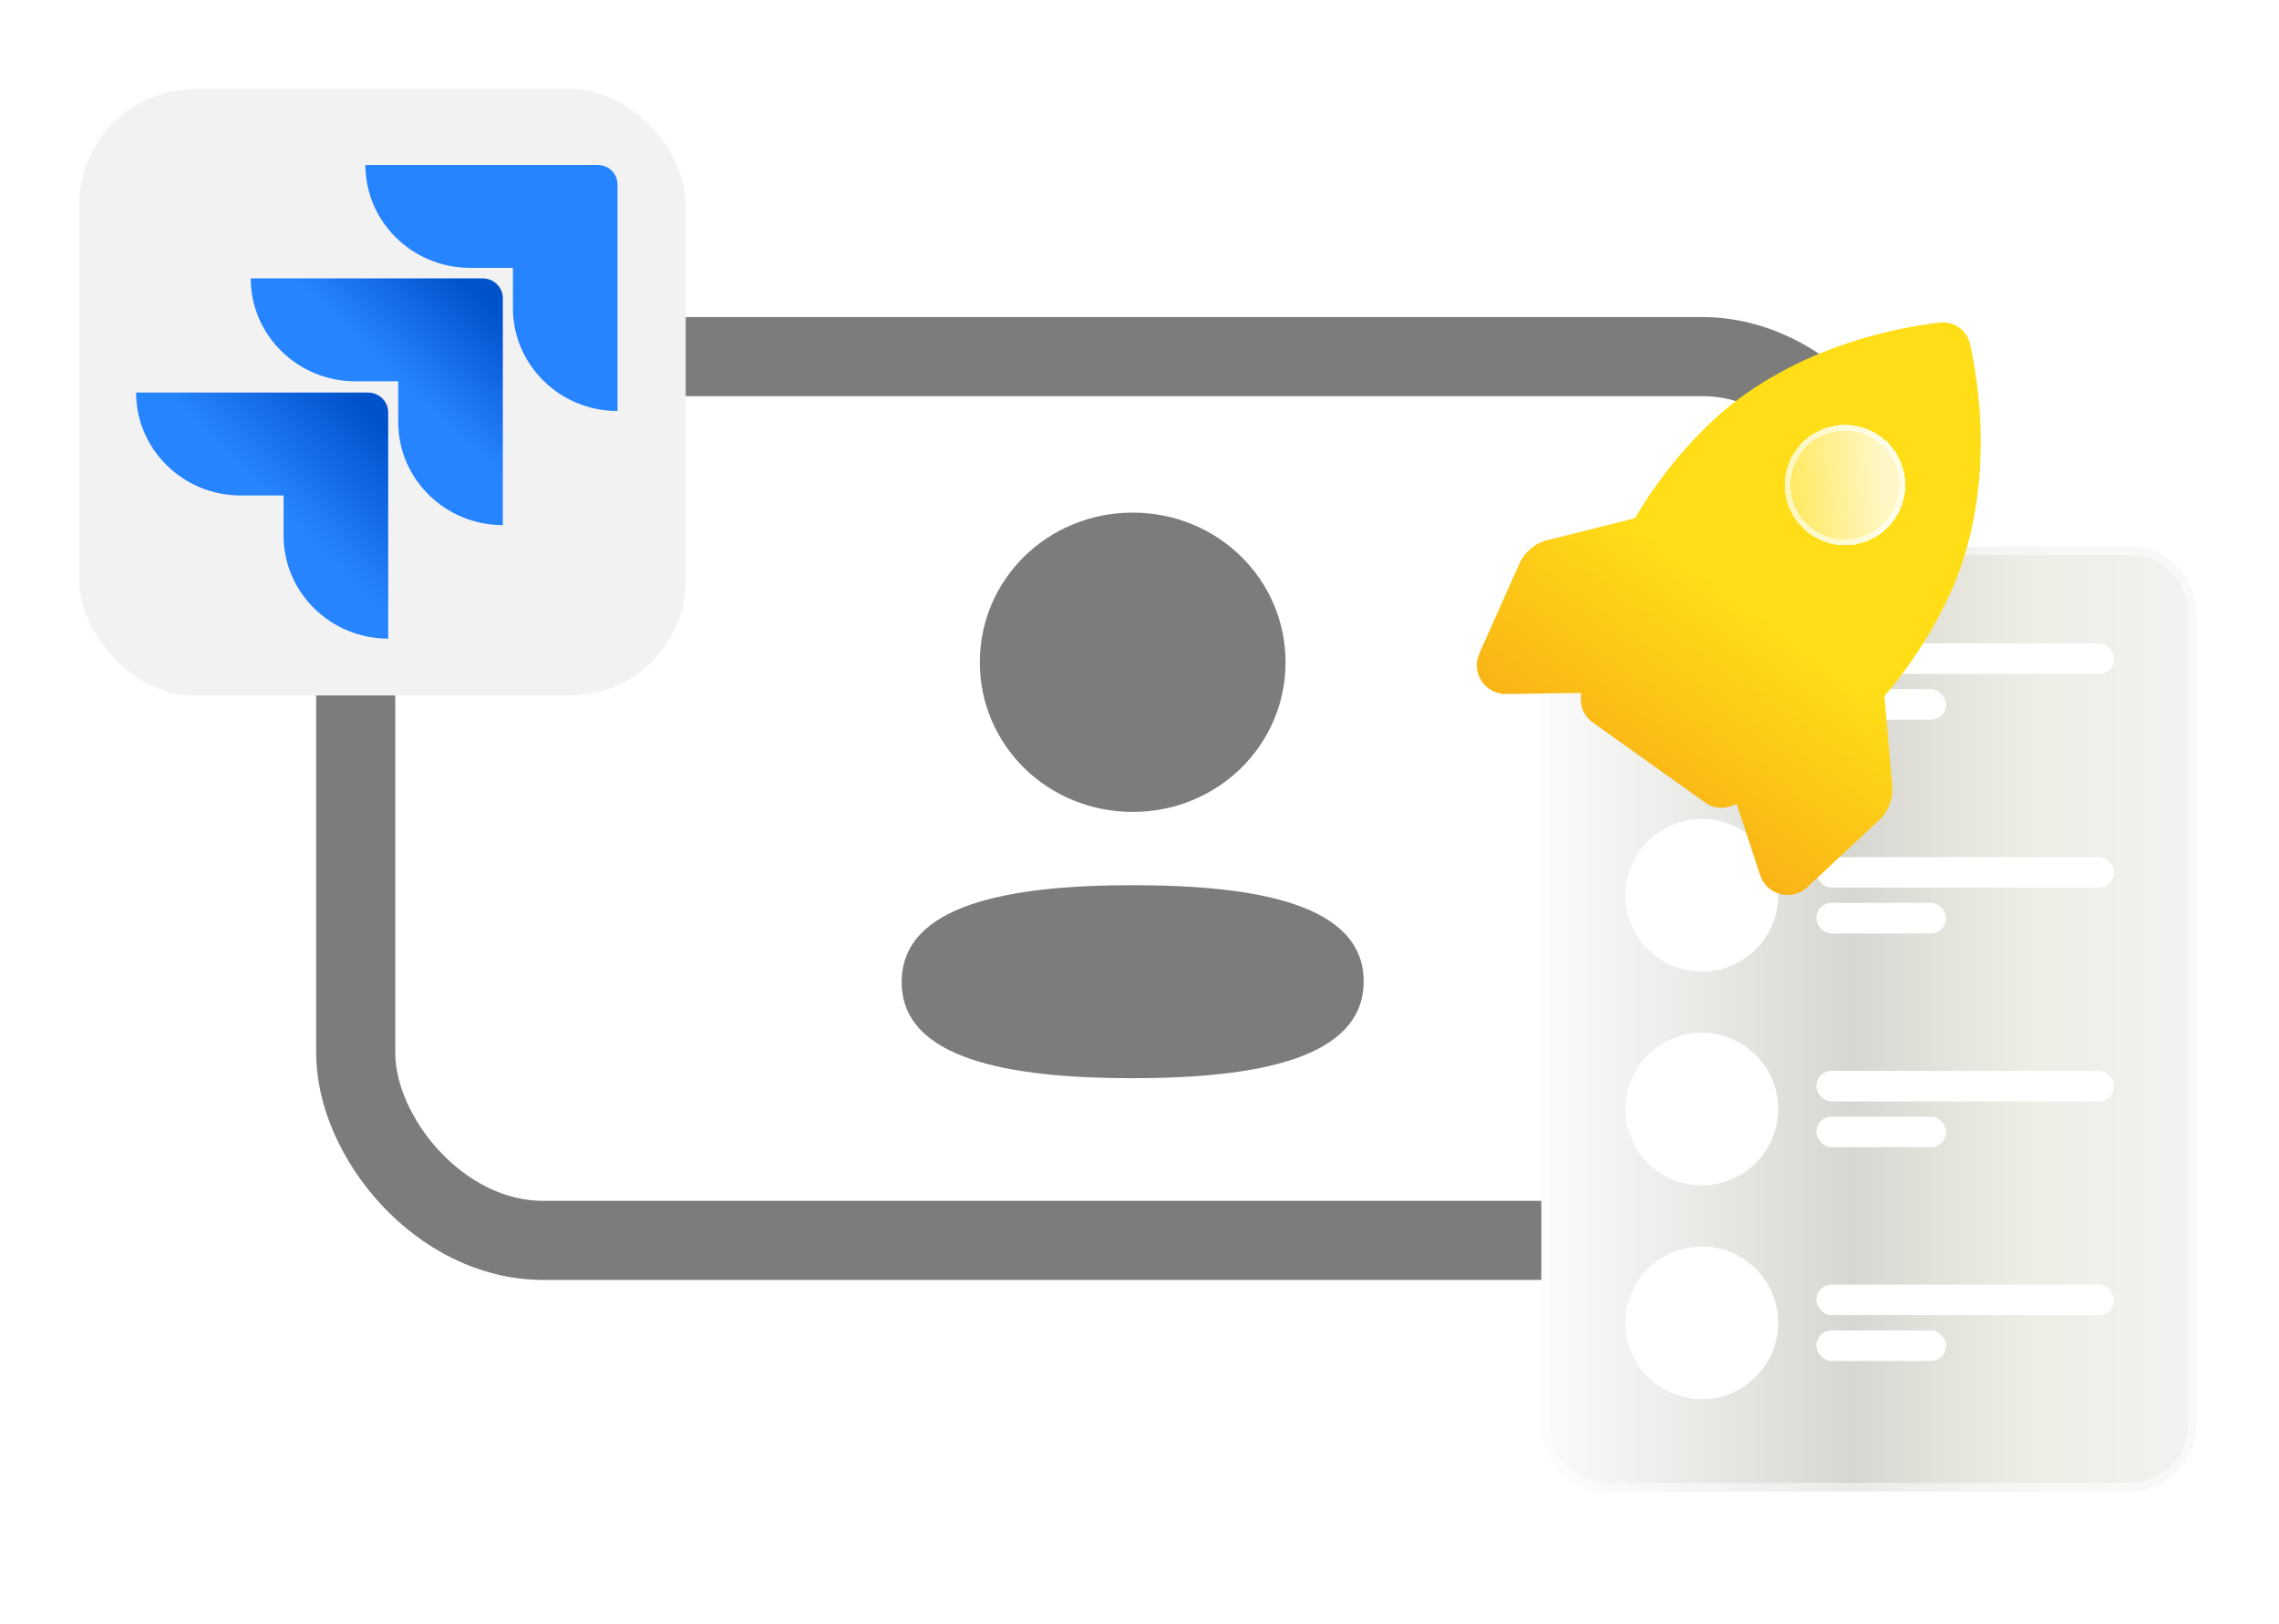 <svg width="275" height="196" viewBox="0 0 275 196" fill="none" xmlns="http://www.w3.org/2000/svg">
<g clip-path="url(#clip0_1294_43763)">
<g filter="url(#filter0_bd_1294_43763)">
<rect x="42.924" y="43.045" width="185.108" height="106.672" rx="22.615" fill="white"/>
<rect x="42.924" y="43.045" width="185.108" height="106.672" rx="22.615" stroke="#7C7C7C" stroke-width="9.547"/>
</g>
<g filter="url(#filter1_b_1294_43763)">
<path fill-rule="evenodd" clip-rule="evenodd" d="M118.233 79.938C118.233 89.965 126.438 98 136.677 98C146.912 98 155.121 89.965 155.121 79.938C155.121 69.91 146.912 61.875 136.677 61.875C126.438 61.875 118.233 69.91 118.233 79.938ZM164.551 118.448C164.551 109.166 151.71 106.844 136.677 106.844C121.561 106.844 108.802 109.246 108.802 118.535C108.802 127.817 121.643 130.14 136.677 130.14C151.792 130.14 164.551 127.738 164.551 118.448Z" fill="#7C7C7C"/>
</g>
<g filter="url(#filter2_d_1294_43763)">
<g clip-path="url(#clip1_1294_43763)">
<rect x="9.561" y="10.76" width="73.182" height="73.182" rx="13.94" fill="#F2F2F2"/>
<path d="M72.085 19.908H44.092C44.092 26.756 49.755 32.33 56.713 32.33H61.891V37.188C61.891 44.036 67.555 49.61 74.513 49.61V22.297C74.513 20.943 73.461 19.908 72.085 19.908Z" fill="#2684FF"/>
<path d="M58.247 33.602H30.254C30.254 40.45 35.917 46.024 42.875 46.024H48.053V50.961C48.053 57.809 53.717 63.383 60.675 63.383V35.99C60.675 34.716 59.623 33.602 58.247 33.602Z" fill="url(#paint0_linear_1294_43763)"/>
<path d="M44.415 47.383H16.422C16.422 54.231 22.085 59.805 29.043 59.805H34.221V64.662C34.221 71.51 39.885 77.084 46.843 77.084V49.772C46.843 48.418 45.71 47.383 44.415 47.383Z" fill="url(#paint1_linear_1294_43763)"/>
</g>
</g>
<g filter="url(#filter3_d_1294_43763)">
<path d="M265 172C265 176.418 261.418 180 257 180L194 180C189.582 180 186 176.418 186 172L186 74C186 69.582 189.582 66 194 66L257 66C261.418 66 265 69.582 265 74L265 172Z" fill="#F2F2F2"/>
<path d="M265 172C265 176.418 261.418 180 257 180L194 180C189.582 180 186 176.418 186 172L186 74C186 69.582 189.582 66 194 66L257 66C261.418 66 265 69.582 265 74L265 172Z" fill="url(#paint2_linear_1294_43763)"/>
<path d="M257 179.5L194 179.5C189.858 179.5 186.5 176.142 186.5 172L186.5 74C186.5 69.858 189.858 66.5 194 66.5L257 66.5C261.142 66.5 264.5 69.858 264.5 74L264.5 172C264.5 176.142 261.142 179.5 257 179.5Z" stroke="white" stroke-opacity="0.5"/>
</g>
<circle cx="205.351" cy="82.263" r="9.214" fill="white"/>
<rect x="219.17" y="77.656" width="35.934" height="3.686" rx="1.843" fill="white"/>
<rect x="219.17" y="83.182" width="15.664" height="3.686" rx="1.843" fill="white"/>
<circle cx="205.351" cy="108.062" r="9.214" fill="white"/>
<rect x="219.17" y="103.455" width="35.934" height="3.686" rx="1.843" fill="white"/>
<rect x="219.17" y="108.98" width="15.664" height="3.686" rx="1.843" fill="white"/>
<circle cx="205.351" cy="133.864" r="9.214" fill="white"/>
<rect x="219.174" y="129.258" width="35.934" height="3.686" rx="1.843" fill="white"/>
<rect x="219.174" y="134.783" width="15.664" height="3.686" rx="1.843" fill="white"/>
<circle cx="205.351" cy="159.665" r="9.214" fill="white"/>
<rect x="219.17" y="155.059" width="35.934" height="3.686" rx="1.843" fill="white"/>
<rect x="219.17" y="160.584" width="15.664" height="3.686" rx="1.843" fill="white"/>
<path d="M209.57 97.048L212.393 105.64C212.764 106.775 213.679 107.626 214.834 107.92C215.401 108.066 215.995 108.066 216.562 107.92C217.129 107.773 217.65 107.486 218.077 107.085L226.725 99.014C227.88 97.938 228.463 96.421 228.326 94.848L227.39 84.029C232.069 78.533 235.304 72.498 236.855 67.699C240.345 56.91 238.803 46.4 237.724 41.529C237.546 40.723 237.077 40.013 236.406 39.534C235.734 39.056 234.911 38.843 234.091 38.938C229.134 39.504 218.696 41.471 209.632 48.281C205.596 51.312 200.947 56.337 197.275 62.552L186.738 65.191C185.211 65.572 183.966 66.619 183.325 68.059L178.512 78.865C178.023 79.957 178.124 81.203 178.778 82.203C179.432 83.199 180.534 83.785 181.727 83.766L190.77 83.637C190.762 83.915 190.758 84.191 190.757 84.468C190.757 85.543 191.282 86.552 192.153 87.174L205.771 96.886C206.645 97.509 207.77 97.676 208.786 97.326C209.048 97.235 209.309 97.143 209.568 97.043" fill="url(#paint3_linear_1294_43763)"/>
<g filter="url(#filter4_d_1294_43763)">
<path d="M226.853 52.632C227.633 53.184 228.295 53.886 228.801 54.696C229.307 55.506 229.648 56.408 229.804 57.35C230.467 61.307 227.789 65.062 223.834 65.72C221.917 66.043 219.992 65.599 218.41 64.471C216.829 63.343 215.778 61.665 215.459 59.747C215.128 57.771 215.63 55.847 216.712 54.329C217.794 52.812 219.45 51.71 221.428 51.377C223.343 51.057 225.272 51.504 226.853 52.632Z" fill="url(#paint4_linear_1294_43763)" fill-opacity="0.75" shape-rendering="crispEdges"/>
<path d="M226.65 52.917L226.651 52.918C227.392 53.444 228.022 54.111 228.504 54.882C228.986 55.652 229.31 56.511 229.458 57.407L229.458 57.408C230.09 61.174 227.54 64.748 223.777 65.374L223.776 65.374C221.95 65.682 220.12 65.26 218.614 64.185C217.108 63.111 216.108 61.516 215.805 59.689L215.805 59.689C215.489 57.809 215.967 55.978 216.997 54.533C218.028 53.088 219.604 52.04 221.486 51.722C223.309 51.418 225.144 51.843 226.65 52.917Z" stroke="white" stroke-opacity="0.6" stroke-width="0.701" shape-rendering="crispEdges"/>
</g>
</g>
<defs>
<filter id="filter0_bd_1294_43763" x="7.244" y="7.365" width="256.468" height="178.032" filterUnits="userSpaceOnUse" color-interpolation-filters="sRGB">
<feFlood flood-opacity="0" result="BackgroundImageFix"/>
<feGaussianBlur in="BackgroundImageFix" stdDeviation="15.453"/>
<feComposite in2="SourceAlpha" operator="in" result="effect1_backgroundBlur_1294_43763"/>
<feColorMatrix in="SourceAlpha" type="matrix" values="0 0 0 0 0 0 0 0 0 0 0 0 0 0 0 0 0 0 127 0" result="hardAlpha"/>
<feOffset/>
<feGaussianBlur stdDeviation="9.099"/>
<feComposite in2="hardAlpha" operator="out"/>
<feColorMatrix type="matrix" values="0 0 0 0 0 0 0 0 0 0 0 0 0 0 0 0 0 0 0.18 0"/>
<feBlend mode="normal" in2="effect1_backgroundBlur_1294_43763" result="effect2_dropShadow_1294_43763"/>
<feBlend mode="normal" in="SourceGraphic" in2="effect2_dropShadow_1294_43763" result="shape"/>
</filter>
<filter id="filter1_b_1294_43763" x="79.372" y="32.444" width="114.609" height="127.127" filterUnits="userSpaceOnUse" color-interpolation-filters="sRGB">
<feFlood flood-opacity="0" result="BackgroundImageFix"/>
<feGaussianBlur in="BackgroundImageFix" stdDeviation="14.715"/>
<feComposite in2="SourceAlpha" operator="in" result="effect1_backgroundBlur_1294_43763"/>
<feBlend mode="normal" in="SourceGraphic" in2="effect1_backgroundBlur_1294_43763" result="shape"/>
</filter>
<filter id="filter2_d_1294_43763" x="-2.878" y="-1.679" width="98.059" height="98.059" filterUnits="userSpaceOnUse" color-interpolation-filters="sRGB">
<feFlood flood-opacity="0" result="BackgroundImageFix"/>
<feColorMatrix in="SourceAlpha" type="matrix" values="0 0 0 0 0 0 0 0 0 0 0 0 0 0 0 0 0 0 127 0" result="hardAlpha"/>
<feOffset/>
<feGaussianBlur stdDeviation="6.219"/>
<feComposite in2="hardAlpha" operator="out"/>
<feColorMatrix type="matrix" values="0 0 0 0 0 0 0 0 0 0 0 0 0 0 0 0 0 0 0.25 0"/>
<feBlend mode="normal" in2="BackgroundImageFix" result="effect1_dropShadow_1294_43763"/>
<feBlend mode="normal" in="SourceGraphic" in2="effect1_dropShadow_1294_43763" result="shape"/>
</filter>
<filter id="filter3_d_1294_43763" x="173.561" y="53.561" width="103.877" height="138.877" filterUnits="userSpaceOnUse" color-interpolation-filters="sRGB">
<feFlood flood-opacity="0" result="BackgroundImageFix"/>
<feColorMatrix in="SourceAlpha" type="matrix" values="0 0 0 0 0 0 0 0 0 0 0 0 0 0 0 0 0 0 127 0" result="hardAlpha"/>
<feOffset/>
<feGaussianBlur stdDeviation="6.219"/>
<feComposite in2="hardAlpha" operator="out"/>
<feColorMatrix type="matrix" values="0 0 0 0 0 0 0 0 0 0 0 0 0 0 0 0 0 0 0.25 0"/>
<feBlend mode="normal" in2="BackgroundImageFix" result="effect1_dropShadow_1294_43763"/>
<feBlend mode="normal" in="SourceGraphic" in2="effect1_dropShadow_1294_43763" result="shape"/>
</filter>
<filter id="filter4_d_1294_43763" x="214.423" y="50.341" width="16.416" height="16.416" filterUnits="userSpaceOnUse" color-interpolation-filters="sRGB">
<feFlood flood-opacity="0" result="BackgroundImageFix"/>
<feColorMatrix in="SourceAlpha" type="matrix" values="0 0 0 0 0 0 0 0 0 0 0 0 0 0 0 0 0 0 127 0" result="hardAlpha"/>
<feOffset/>
<feGaussianBlur stdDeviation="0.467"/>
<feComposite in2="hardAlpha" operator="out"/>
<feColorMatrix type="matrix" values="0 0 0 0 0 0 0 0 0 0 0 0 0 0 0 0 0 0 0.15 0"/>
<feBlend mode="normal" in2="BackgroundImageFix" result="effect1_dropShadow_1294_43763"/>
<feBlend mode="normal" in="SourceGraphic" in2="effect1_dropShadow_1294_43763" result="shape"/>
</filter>
<linearGradient id="paint0_linear_1294_43763" x1="60.079" y1="33.67" x2="48.372" y2="45.936" gradientUnits="userSpaceOnUse">
<stop offset="0.176" stop-color="#0052CC"/>
<stop offset="1" stop-color="#2684FF"/>
</linearGradient>
<linearGradient id="paint1_linear_1294_43763" x1="47.025" y1="47.474" x2="33.477" y2="60.868" gradientUnits="userSpaceOnUse">
<stop offset="0.176" stop-color="#0052CC"/>
<stop offset="1" stop-color="#2684FF"/>
</linearGradient>
<linearGradient id="paint2_linear_1294_43763" x1="265.077" y1="126.184" x2="188.981" y2="126.184" gradientUnits="userSpaceOnUse">
<stop stop-color="#F2F2F1"/>
<stop offset="0.276" stop-color="#EEEDE5"/>
<stop offset="0.546" stop-color="#D7D7D1"/>
<stop offset="1" stop-color="#F9F9F9"/>
</linearGradient>
<linearGradient id="paint3_linear_1294_43763" x1="236.407" y1="39.535" x2="191.104" y2="103.056" gradientUnits="userSpaceOnUse">
<stop offset="0.532" stop-color="#FFDE18"/>
<stop offset="1" stop-color="#F7A515"/>
</linearGradient>
<linearGradient id="paint4_linear_1294_43763" x1="208.074" y1="59.979" x2="227.13" y2="58.302" gradientUnits="userSpaceOnUse">
<stop stop-color="#FFDE18"/>
<stop offset="1" stop-color="white"/>
</linearGradient>
<clipPath id="clip0_1294_43763">
<rect width="275" height="196" fill="white"/>
</clipPath>
<clipPath id="clip1_1294_43763">
<rect x="9.561" y="10.76" width="73.182" height="73.182" rx="13.94" fill="white"/>
</clipPath>
</defs>
</svg>
